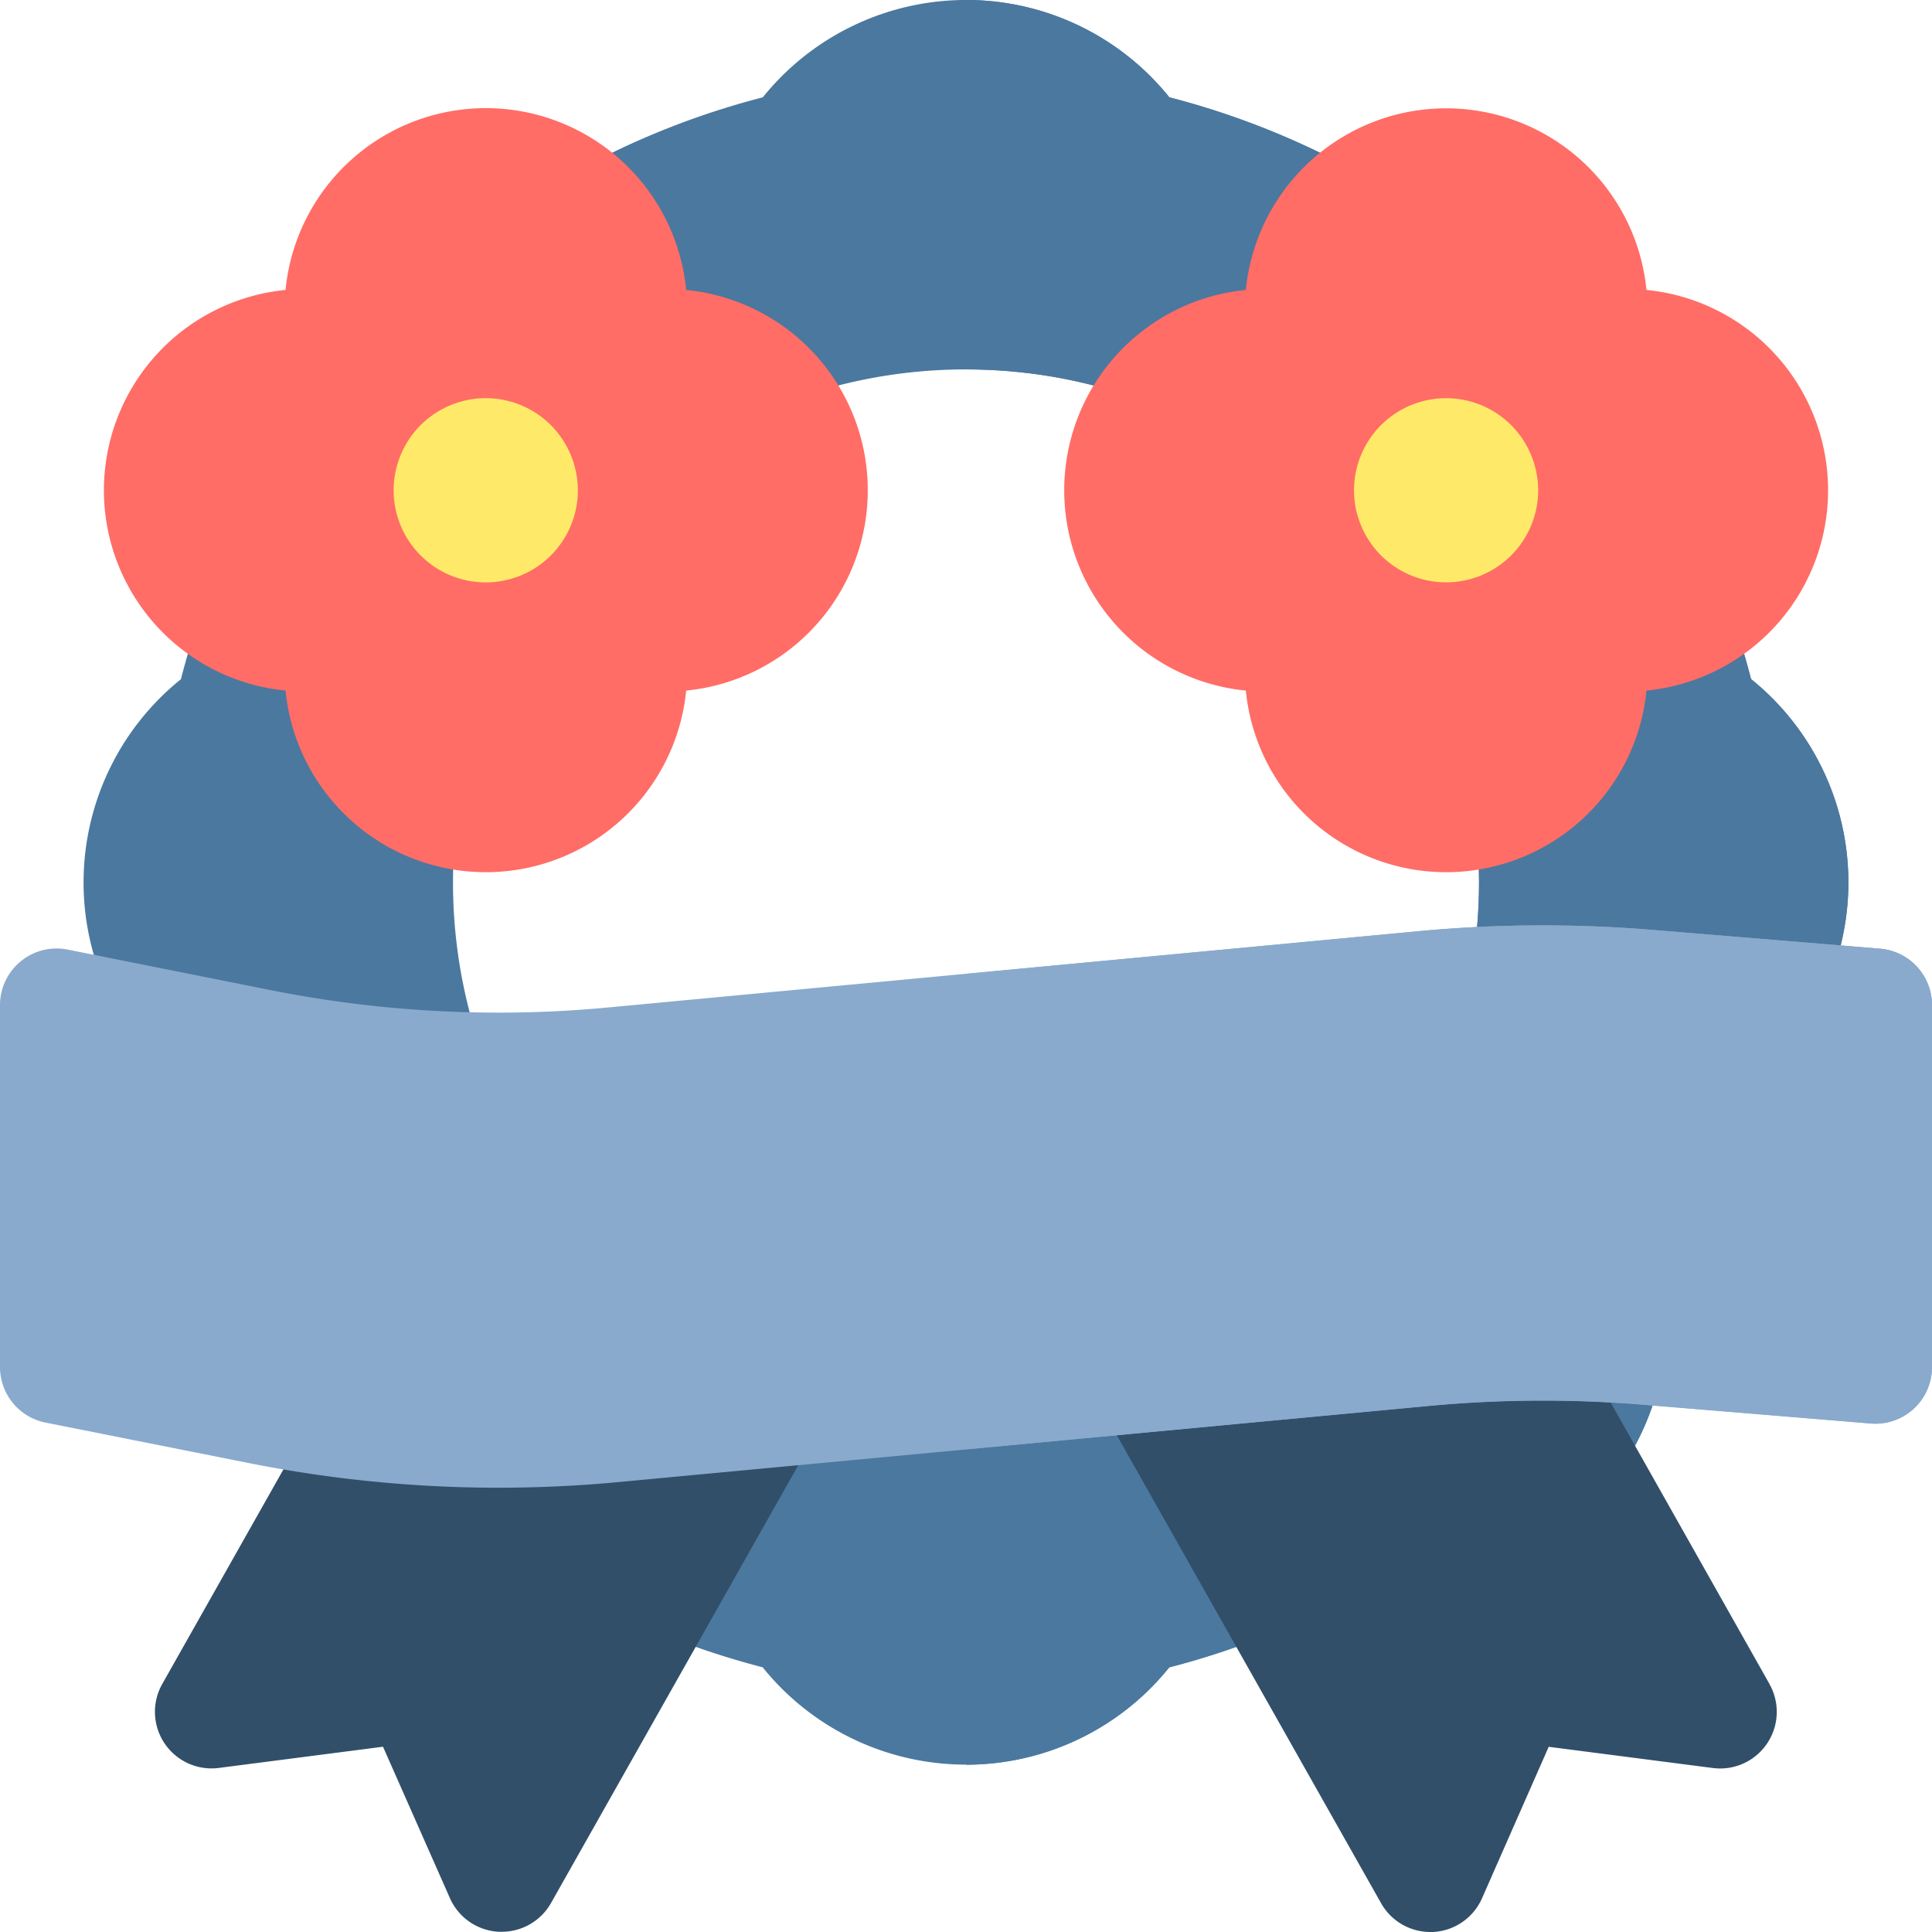 <?xml version="1.0" encoding="UTF-8"?> <svg xmlns="http://www.w3.org/2000/svg" viewBox="0 0 512 512"> <defs> <style>.cls-1{fill:#4b789f;}.cls-2{fill:#314f69;}.cls-3{fill:#89aacc;}.cls-4{fill:#ff6d66;}.cls-5{fill:#ffe969;}</style> </defs> <title>venki</title> <g id="Слой_2" data-name="Слой 2"> <g id="Слой_1-2" data-name="Слой 1"> <path class="cls-1" d="M464.06,180a213.17,213.17,0,0,0-22.85-55.1A69.14,69.14,0,0,0,365,48.64a213.19,213.19,0,0,0-55.11-22.85,69.15,69.15,0,0,0-107.74,0A213.19,213.19,0,0,0,147,48.64,69.14,69.14,0,0,0,70.8,124.86,213.21,213.21,0,0,0,47.94,180a69.14,69.14,0,0,0,0,107.73A213.14,213.14,0,0,0,70.8,342.8,69.14,69.14,0,0,0,147,419a213.2,213.2,0,0,0,55.11,22.85,69.15,69.15,0,0,0,107.74,0A213.2,213.2,0,0,0,365,419,69.14,69.14,0,0,0,441.2,342.8a213.18,213.18,0,0,0,22.85-55.1,69.14,69.14,0,0,0,0-107.73ZM256,369.77c-75,0-135.95-61-135.95-135.94S181,97.9,256,97.9s135.95,61,135.95,135.94S331,369.77,256,369.77Z"></path> <path class="cls-1" d="M464.06,180a213.17,213.17,0,0,0-22.85-55.1A69.14,69.14,0,0,0,365,48.64a213.19,213.19,0,0,0-55.11-22.85A69,69,0,0,0,256,0V97.9c75,0,135.95,61,135.95,135.94S331,369.77,256,369.77v97.9a69.05,69.05,0,0,0,53.87-25.79A213.2,213.2,0,0,0,365,419,69.14,69.14,0,0,0,441.2,342.8a213.18,213.18,0,0,0,22.85-55.1,69.14,69.14,0,0,0,0-107.73Z"></path> <path class="cls-2" d="M230.28,324.56l-76.82-43.35A15,15,0,0,0,133,286.9l-90,159.37a15,15,0,0,0,15,22.25l43.5-5.62L119.22,503a15,15,0,0,0,13,8.94l.75,0A15,15,0,0,0,146,504.37L236,345a15,15,0,0,0-5.69-20.44Z"></path> <path class="cls-2" d="M468.93,446.27,379,286.9a15,15,0,0,0-20.43-5.69l-76.82,43.35A15,15,0,0,0,276,345l90,159.37A15,15,0,0,0,379,512l.75,0a15,15,0,0,0,13-8.94l17.67-40.14,43.5,5.62a15,15,0,0,0,15-22.25Z"></path> <path class="cls-3" d="M498.22,251.41l-60.59-5a354.09,354.09,0,0,0-61.78.37L161.05,267a309,309,0,0,1-89.38-4.62L17.94,251.65A15,15,0,0,0,0,266.36v95.92A15,15,0,0,0,12.06,377L65.8,387.7a338.92,338.92,0,0,0,66.33,6.56q15.86,0,31.72-1.49l214.8-20.17a323.91,323.91,0,0,1,56.53-.34l60.59,5a15,15,0,0,0,16.22-15V266.36A15,15,0,0,0,498.22,251.41Z"></path> <path class="cls-3" d="M498.22,251.41l-60.59-5a354.09,354.09,0,0,0-61.78.37L256,258.08v126l122.66-11.52a323.91,323.91,0,0,1,56.53-.34l60.59,5a15,15,0,0,0,16.22-15V266.36A15,15,0,0,0,498.22,251.41Z"></path> <path class="cls-4" d="M181.85,76.84a53.34,53.34,0,0,0-106.18,0,53.34,53.34,0,0,0,0,106.17,53.34,53.34,0,0,0,106.17,0,53.34,53.34,0,0,0,0-106.17Z"></path> <path class="cls-5" d="M146,112.68a24.41,24.41,0,1,0,7.14,17.25A24.59,24.59,0,0,0,146,112.68Z"></path> <path class="cls-4" d="M436.33,76.84a53.34,53.34,0,0,0-106.17,0,53.34,53.34,0,0,0,0,106.17,53.34,53.34,0,0,0,106.17,0,53.34,53.34,0,0,0,0-106.17Z"></path> <path class="cls-5" d="M400.49,112.68a24.4,24.4,0,1,0,7.14,17.25A24.59,24.59,0,0,0,400.49,112.68Z"></path> </g> </g> </svg> 